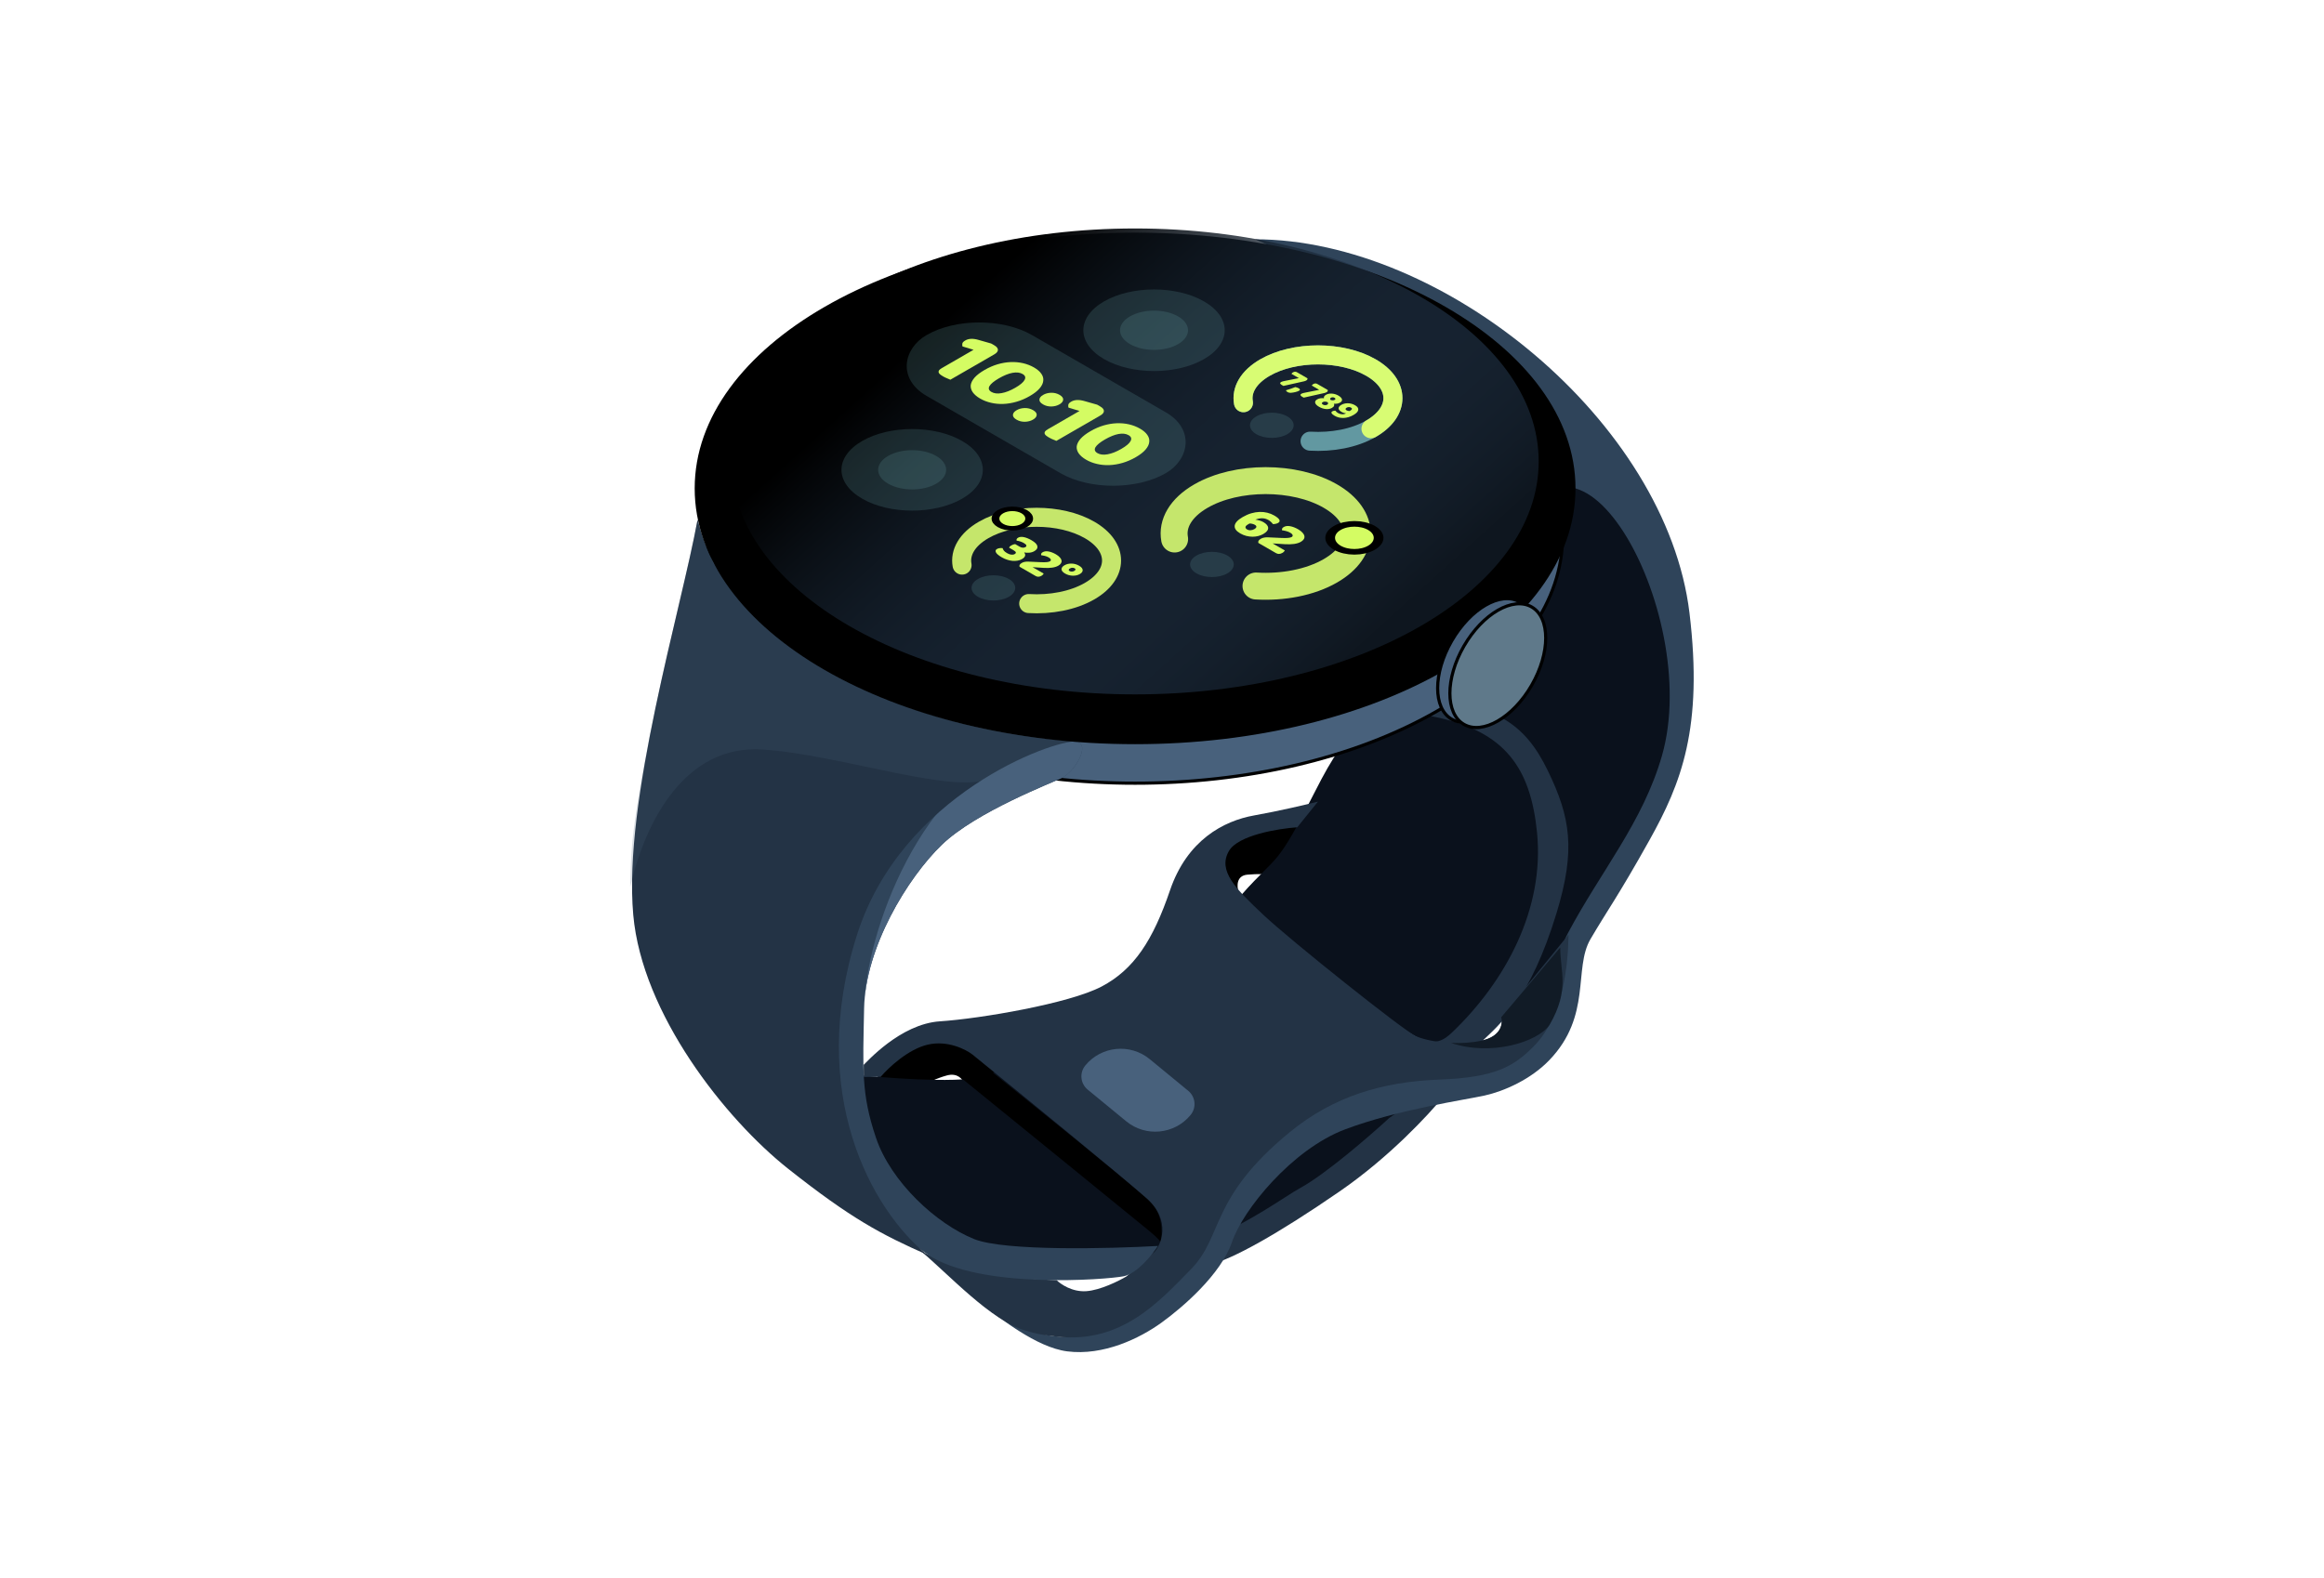 <svg width="368" height="250" viewBox="0 0 368 250" fill="none" xmlns="http://www.w3.org/2000/svg">
<path d="M148.149 164.751C143.387 164.455 139.91 168.758 138.767 170.946L145.845 172.073C146.529 171.676 148.31 170.771 149.957 170.336C151.603 169.9 152.416 170.927 152.616 171.495C152.832 171.532 153.453 171.583 154.207 171.483C154.96 171.384 157.38 170.4 158.496 169.921C157.032 168.321 152.912 165.047 148.149 164.751Z" fill="black"/>
<path d="M193.714 133.56C194.836 130.331 202.337 130.129 205.947 130.432L206.572 130.427L200.994 138.517C200.547 138.461 199.222 138.387 197.506 138.542C195.789 138.698 195.849 140.343 196.093 141.146L195.025 141.87C194.12 140.445 192.591 136.789 193.714 133.56Z" fill="black"/>
<path d="M222.849 174.15C216.92 179.908 201.531 190.445 194.577 194.994C192.527 197.02 189.094 200.908 191.757 200.254C195.085 199.436 202.113 195.625 212.202 188.66C220.036 183.252 226.263 176.508 228.519 173.74C229.455 171.351 228.778 168.392 222.849 174.15Z" fill="#233345"/>
<path d="M153.581 170.876C147.437 171.506 135.713 170.263 135.713 170.263C136.209 173.256 138.028 180.855 139.288 184.367C140.864 188.756 141.136 194.168 163.098 199.107C185.06 204.045 200.946 190.874 205.945 188.136C209.944 185.945 216.978 179.847 219.995 177.072L221.454 176.058L193.813 154.251C193.813 154.251 159.724 170.246 153.581 170.876Z" fill="#0A111C"/>
<path d="M236.972 74.047C237.734 67.285 235.996 61.214 235.013 60.207C238.389 58.544 243.043 66.714 254.412 74.049C271.324 84.961 272.092 127.083 241.383 159.283L235.183 83.853C235.473 82.559 236.21 80.809 236.972 74.047Z" fill="#0A111C" stroke="black" stroke-width="0.309"/>
<path d="M183.836 196.857C183.853 196.914 183.844 196.947 183.822 196.961C183.826 196.926 183.831 196.891 183.836 196.857C183.773 196.65 183.37 196.128 182.079 195.054C180.431 193.684 161.181 178.032 151.761 170.377L153.078 166.592C162.475 174.119 181.489 189.427 182.366 190.444C183.451 191.702 184.23 193.837 183.836 196.857Z" fill="black"/>
<path d="M155.335 206.622C155.474 206.667 155.727 206.83 156.075 207.077C166.134 213.186 169.097 211.958 173.921 210.713C178.862 209.439 187.487 201.494 190.494 196.746C193.5 191.997 194.493 184.709 205.885 176.587C213.797 170.947 222.391 169.712 232.072 169.192C241.659 168.677 243.931 164.461 245.809 160.975L245.864 160.872C247.754 157.368 245.277 153.451 248.277 147.802C253.485 137.996 260.155 130.218 263.171 119.684C269.727 96.787 248.277 58.824 239.335 87.332C240.754 81.016 240.316 72.581 235.278 61.724C230.501 51.43 205.306 40.755 198.721 37.903C228.688 37.905 263.886 66.929 267.525 97.082C269.721 115.28 266.214 124.074 261.19 133.071C256.165 142.068 254.58 144.084 251.848 148.75C249.116 153.416 252.104 160.872 245.332 167.921C242.398 170.975 238.176 172.84 235.084 173.526C231.991 174.212 221.381 175.726 212.996 178.884C204.611 182.041 196.824 191.611 195.091 196.713C193.357 201.814 187.31 207.057 183.898 209.515C180.486 211.974 174.754 214.781 168.995 214.048C164.038 213.417 158.232 208.61 156.075 207.077C155.833 206.93 155.586 206.778 155.335 206.622Z" fill="#2F445A"/>
<path d="M210.571 124.177C203.969 136.666 202.578 134.966 196.657 141.685C196.67 143.569 218.71 161.202 224.269 164.225C228.716 166.644 233.4 165.554 234.731 164.877C237.461 162.265 242.307 158.322 246.48 144.612C249.546 134.54 248.653 129.422 245.113 122.109C241.382 114.403 237.102 112.339 226.837 110.174C216.571 108.009 218.823 108.567 210.571 124.177Z" fill="#233345"/>
<path d="M208.313 125.214C201.935 137.818 202.579 134.966 196.657 141.684C196.671 143.569 218.71 161.201 224.269 164.225C227.208 165.823 228.726 164.684 229.967 163.497C238.357 155.472 244.596 144.033 243.386 131.868C242.368 121.635 238.315 115.895 227.427 113.599C217.161 111.434 213.509 114.945 208.313 125.214Z" fill="#0A111C"/>
<path d="M227.602 49.67C201.171 34.412 158.31 34.412 131.88 49.67C118.659 57.298 112.055 67.297 112.055 77.296V84.982C112.055 94.981 118.659 104.98 131.88 112.609C158.31 127.867 201.171 127.867 227.602 112.609C240.822 104.98 247.427 94.981 247.427 84.982V77.296C247.427 67.297 240.822 57.298 227.602 49.67Z" fill="#48617C" stroke="black" stroke-width="0.5" stroke-miterlimit="10" stroke-linecap="round"/>
<path d="M136.76 168.659C137.125 168.38 142.504 162.184 148.842 161.771C155.18 161.358 169.316 158.959 174.443 156.257C179.57 153.555 182.57 148.939 185.27 141.016C187.971 133.093 193.739 130.018 198.603 129.156C202.495 128.467 206.954 127.412 208.697 126.971L205.418 131.038C202.417 131.243 196.052 132.281 194.6 134.791C192.784 137.929 195.654 140.758 200.002 144.862C204.351 148.967 222.19 163.176 224.127 164.081C226.063 164.986 230.663 165.688 234.609 164.833C237.766 164.149 237.99 162.082 237.707 161.135L248.372 148.042C248.315 152.698 247.59 161.064 242.746 165.85C239.687 168.873 236.864 170.667 227.899 171.003C218.934 171.339 211.19 173.634 204.264 179.299C191.532 189.713 193.713 195.804 188.616 201.004C183.52 206.203 177.608 212.836 167.371 211.716C164.317 211.382 163.728 211.128 162.502 210.792C156.961 209.277 150.183 201.796 145.877 198.224C148.985 199.736 155.113 201.866 160.891 202.342C165.333 202.708 167.09 202.772 167.314 202.766C167.311 202.764 167.309 202.761 167.307 202.759C167.346 202.762 167.35 202.765 167.314 202.766C167.961 203.417 169.793 204.667 172.008 204.515C174.231 204.363 177.185 202.887 178.384 202.168L182.799 198.291C183.787 197.282 185.584 193.37 181.535 189.785C177.486 186.199 161.497 173.135 154.008 167.05C152.951 166.22 150.053 164.74 146.921 165.461C143.789 166.182 140.64 169.164 139.456 170.565L136.773 170.584L136.76 168.659Z" fill="#233345"/>
<path d="M245.353 162.359C248.643 156.71 247.019 153.825 247.065 150.073L237.712 161.13C237.994 162.077 237.77 164.143 234.614 164.828C233.031 165.171 231.343 165.263 229.764 165.193C236.041 167.327 243.44 165.095 245.353 162.359Z" fill="#111B26"/>
<path d="M171.857 168.761C174.399 165.668 178.967 165.223 182.06 167.765L188.156 172.778C189.316 173.732 189.483 175.445 188.529 176.604C185.987 179.697 181.419 180.142 178.327 177.6L172.23 172.587C171.07 171.633 170.903 169.92 171.857 168.761Z" fill="#48617C"/>
<path d="M171.005 117.751C169.829 116.979 163.981 117.802 163.2 117.807C161.003 117.823 146.658 128.705 140.591 133.875C120.426 151.057 117.877 166.285 134.572 187.261C139.09 192.938 144.133 196.824 146.87 198.689C155.057 204.27 175.302 202.684 177.937 202.151C180.045 201.724 182.439 198.772 183.373 197.349C175.674 197.79 159.077 198.192 154.275 196.27C148.272 193.868 141.08 187.226 138.713 180.227C136.346 173.229 136.641 169.365 136.829 159.71C137.017 150.055 143.696 139.066 149.129 133.814C154.562 128.562 166.714 123.947 168.125 123.228C170.287 122.128 172.182 118.524 171.005 117.751Z" fill="#2F445A"/>
<path d="M171.005 117.753C169.829 116.98 163.981 117.803 163.2 117.808C145.799 123.23 137.06 147.812 136.828 159.711C137.017 150.056 143.696 139.067 149.128 133.815C154.561 128.563 166.714 123.948 168.124 123.23C170.286 122.129 172.182 118.525 171.005 117.753Z" fill="#48617C"/>
<path d="M100.276 144.925C98.651 126.759 107.836 96.714 110.454 82.317C111.228 85.174 111.762 86.427 112.989 89.202C122.172 104.35 144.238 115.787 170.416 117.434C170.437 117.435 170.456 117.436 170.476 117.437C170.456 117.436 170.436 117.435 170.416 117.434C166.59 117.248 142.776 125.839 135.708 148.062C127.702 173.237 138.057 191.672 146.792 198.736C139.6 195.558 134.773 193.023 124.807 185.128C114.841 177.232 101.678 160.603 100.276 144.925Z" fill="#233345"/>
<path opacity="0.2" d="M170.478 117.439C170.46 117.438 170.441 117.437 170.422 117.436C168.733 117.354 163.424 119.129 157.274 123.026C152.04 126.342 133.558 119.572 120.765 118.716C108.637 117.906 102.251 129.811 99.779 140.504C99.981 135.199 99.633 132.312 103.588 113.121C106.042 101.213 109.114 89.706 110.457 82.319C111.231 85.176 111.765 86.429 112.992 89.204C122.175 104.352 144.242 115.789 170.422 117.436C170.441 117.436 170.46 117.438 170.478 117.439Z" fill="#48617C"/>
<path d="M179.739 117.285C217.929 117.285 248.888 99.41 248.888 77.361C248.888 55.312 217.929 37.438 179.739 37.438C141.549 37.438 110.59 55.312 110.59 77.361C110.59 99.41 141.549 117.285 179.739 117.285Z" fill="black" stroke="black" stroke-width="1.176" stroke-miterlimit="10" stroke-linecap="round"/>
<path d="M240.601 107.717C243.565 102.583 243.566 97.034 240.603 95.323C237.639 93.613 232.834 96.387 229.871 101.521C226.907 106.655 226.906 112.203 229.869 113.914C232.833 115.625 237.637 112.85 240.601 107.717Z" fill="#48617C" stroke="black" stroke-width="0.5" stroke-miterlimit="10" stroke-linecap="round"/>
<path d="M242.539 108.533C245.503 103.399 245.503 97.851 242.54 96.14C239.577 94.429 234.772 97.204 231.808 102.337C228.844 107.471 228.844 113.02 231.807 114.731C234.77 116.441 239.575 113.667 242.539 108.533Z" fill="#5F798A" stroke="black" stroke-width="0.5" stroke-miterlimit="10" stroke-linecap="round"/>
<path d="M179.732 108.203C213.325 108.203 240.558 92.482 240.558 73.088C240.558 53.694 213.325 37.973 179.732 37.973C146.139 37.973 118.906 53.694 118.906 73.088C118.906 92.482 146.139 108.203 179.732 108.203Z" fill="black"/>
<path d="M179.732 109.986C215.032 109.986 243.648 93.466 243.648 73.087C243.648 52.708 215.032 36.188 179.732 36.188C144.433 36.188 115.816 52.708 115.816 73.087C115.816 93.466 144.433 109.986 179.732 109.986Z" fill="url(#paint0_linear_17405_90203)"/>
<path opacity="0.9" d="M196.897 63.787C196.534 61.801 197.671 59.742 200.307 58.22C204.942 55.544 212.456 55.544 217.091 58.22C221.726 60.895 221.726 65.233 217.091 67.909C214.455 69.431 210.887 70.087 207.448 69.878" stroke="#6BA5AD" stroke-width="3.013" stroke-linecap="round"/>
<path opacity="0.9" d="M152.342 89.51C151.98 87.524 153.116 85.464 155.753 83.942C160.387 81.267 167.902 81.267 172.536 83.942C177.171 86.618 177.171 90.956 172.536 93.632C169.9 95.153 166.332 95.81 162.893 95.6" stroke="#D8FC73" stroke-width="3.013" stroke-linecap="round"/>
<path opacity="0.9" d="M185.998 85.378C185.555 82.953 186.943 80.437 190.164 78.578C195.825 75.31 205.003 75.31 210.665 78.578C216.326 81.846 216.326 87.145 210.665 90.413C207.445 92.272 203.087 93.074 198.885 92.818" stroke="#D8FC73" stroke-width="4.268" stroke-linecap="round"/>
<path d="M217.091 67.909C221.726 65.233 221.726 60.895 217.091 58.22C212.456 55.544 204.942 55.544 200.307 58.22C197.671 59.742 196.534 61.801 196.897 63.787" stroke="#D8FC73" stroke-width="3.013" stroke-linecap="round"/>
<circle cx="3.131" cy="3.131" r="3.131" transform="matrix(0.866 0.5 -0.866 0.5 214.465 82.059)" fill="#D4FC63" stroke="black" stroke-width="1.255"/>
<circle opacity="0.2" cx="2.824" cy="2.824" r="2.824" transform="matrix(0.866 0.5 -0.866 0.5 201.391 64.539)" fill="#6BA5AD"/>
<circle opacity="0.2" cx="2.824" cy="2.824" r="2.824" transform="matrix(0.866 0.5 -0.866 0.5 191.906 86.582)" fill="#6BA5AD"/>
<circle opacity="0.2" cx="2.824" cy="2.824" r="2.824" transform="matrix(0.866 0.5 -0.866 0.5 157.305 90.293)" fill="#6BA5AD"/>
<circle cx="2.179" cy="2.179" r="2.179" transform="matrix(0.866 0.5 -0.866 0.5 160.301 79.961)" fill="#D4FC63" stroke="black" stroke-width="1.004"/>
<circle opacity="0.2" cx="9.138" cy="9.138" r="9.138" transform="matrix(0.866 0.5 -0.866 0.5 182.738 43.172)" fill="#6BA5AD"/>
<circle opacity="0.2" cx="4.396" cy="4.396" r="4.396" transform="matrix(0.866 0.5 -0.866 0.5 182.738 47.914)" fill="#6BA5AD"/>
<circle opacity="0.2" cx="4.396" cy="4.396" r="4.396" transform="matrix(0.866 0.5 -0.866 0.5 144.438 70.019)" fill="#6BA5AD"/>
<circle opacity="0.2" cx="9.138" cy="9.138" r="9.138" transform="matrix(0.866 0.5 -0.866 0.5 144.438 65.281)" fill="#6BA5AD"/>
<rect opacity="0.2" width="43.747" height="19.267" rx="9.633" transform="matrix(0.866 0.5 -0.866 0.5 155.062 48.254)" fill="#6BA5AD"/>
<path d="M154.159 55.404L152.409 54.872C152.365 54.744 152.356 54.595 152.383 54.425C152.409 54.255 152.565 54.089 152.85 53.924C153.384 53.616 154.083 53.587 154.946 53.839L156.949 54.41L157.444 54.695C157.826 54.916 158.018 55.155 158.018 55.412C158.018 55.669 157.826 55.908 157.444 56.129L150.487 60.145C150.371 60.099 150.202 60.027 149.979 59.929C149.757 59.842 149.547 59.742 149.351 59.629C149.156 59.516 148.991 59.405 148.857 59.297C148.733 59.194 148.657 59.089 148.63 58.981C148.604 58.873 148.626 58.763 148.697 58.65C148.786 58.536 148.942 58.416 149.165 58.287L154.159 55.404Z" fill="#D4FC63"/>
<path d="M160.776 61.414C161.56 60.962 162.049 60.545 162.245 60.165C162.45 59.79 162.343 59.481 161.925 59.24C161.506 58.998 160.972 58.937 160.322 59.055C159.681 59.178 158.969 59.466 158.186 59.918C157.402 60.37 156.899 60.784 156.677 61.159C156.472 61.535 156.579 61.843 156.997 62.084C157.416 62.326 157.95 62.388 158.6 62.269C159.267 62.151 159.993 61.866 160.776 61.414ZM163.06 62.732C162.374 63.128 161.675 63.428 160.963 63.634C160.251 63.839 159.552 63.955 158.867 63.981C158.199 64.006 157.549 63.945 156.917 63.796C156.294 63.652 155.724 63.431 155.208 63.133C154.683 62.83 154.291 62.495 154.033 62.131C153.784 61.771 153.677 61.396 153.712 61.005C153.766 60.615 153.971 60.214 154.327 59.803C154.692 59.397 155.217 58.996 155.902 58.6C156.588 58.204 157.278 57.904 157.972 57.698C158.684 57.492 159.374 57.377 160.042 57.351C160.727 57.325 161.382 57.385 162.005 57.529C162.637 57.678 163.215 57.904 163.741 58.207C164.257 58.505 164.64 58.834 164.889 59.194C165.147 59.559 165.249 59.936 165.196 60.327C165.16 60.717 164.965 61.118 164.609 61.529C164.261 61.935 163.745 62.336 163.06 62.732Z" fill="#D4FC63"/>
<path d="M165.175 62.55C165.549 62.334 165.977 62.221 166.457 62.211C166.938 62.201 167.379 62.311 167.779 62.543C168.18 62.774 168.371 63.028 168.353 63.306C168.336 63.583 168.14 63.83 167.766 64.046C167.392 64.262 166.965 64.375 166.484 64.385C166.003 64.395 165.563 64.285 165.162 64.053C164.761 63.822 164.57 63.568 164.588 63.29C164.606 63.013 164.801 62.766 165.175 62.55ZM160.982 64.971C161.356 64.755 161.784 64.642 162.264 64.632C162.745 64.621 163.186 64.732 163.586 64.963C163.987 65.194 164.178 65.449 164.16 65.726C164.143 66.004 163.947 66.251 163.573 66.466C163.199 66.682 162.772 66.795 162.291 66.806C161.81 66.816 161.37 66.705 160.969 66.474C160.568 66.243 160.377 65.988 160.395 65.711C160.413 65.433 160.609 65.187 160.982 64.971Z" fill="#D4FC63"/>
<path d="M170.941 65.093L169.192 64.561C169.148 64.432 169.139 64.283 169.165 64.114C169.192 63.944 169.348 63.777 169.633 63.613C170.167 63.304 170.866 63.276 171.729 63.528L173.732 64.098L174.226 64.384C174.609 64.605 174.8 64.844 174.8 65.1C174.8 65.357 174.609 65.596 174.226 65.817L167.269 69.834C167.154 69.787 166.984 69.716 166.762 69.618C166.539 69.531 166.33 69.43 166.134 69.317C165.938 69.204 165.774 69.094 165.64 68.986C165.516 68.883 165.44 68.778 165.413 68.67C165.386 68.562 165.409 68.451 165.48 68.338C165.569 68.225 165.725 68.104 165.947 67.976L170.941 65.093Z" fill="#D4FC63"/>
<path d="M177.559 71.102C178.342 70.65 178.832 70.234 179.028 69.854C179.233 69.478 179.126 69.17 178.707 68.928C178.289 68.687 177.755 68.625 177.105 68.743C176.464 68.867 175.752 69.155 174.968 69.607C174.185 70.059 173.682 70.473 173.459 70.848C173.255 71.223 173.362 71.531 173.78 71.773C174.198 72.015 174.732 72.076 175.382 71.958C176.05 71.84 176.776 71.555 177.559 71.102ZM179.842 72.421C179.157 72.816 178.458 73.117 177.746 73.323C177.034 73.528 176.335 73.644 175.649 73.669C174.982 73.695 174.332 73.633 173.7 73.484C173.077 73.341 172.507 73.12 171.991 72.821C171.465 72.518 171.074 72.184 170.816 71.819C170.566 71.46 170.459 71.084 170.495 70.694C170.549 70.303 170.753 69.902 171.109 69.491C171.474 69.085 172 68.684 172.685 68.289C173.37 67.893 174.06 67.592 174.755 67.387C175.467 67.181 176.157 67.066 176.824 67.04C177.51 67.014 178.164 67.073 178.787 67.217C179.419 67.366 179.998 67.592 180.523 67.895C181.04 68.194 181.422 68.522 181.672 68.882C181.93 69.247 182.032 69.625 181.979 70.015C181.943 70.406 181.747 70.807 181.391 71.218C181.044 71.624 180.528 72.025 179.842 72.421Z" fill="#D4FC63"/>
<path d="M202.382 82.831C202.269 82.896 202.132 82.944 201.971 82.975C201.821 83.006 201.684 83.017 201.56 83.008C201.479 82.887 201.375 82.77 201.246 82.659C201.127 82.547 201.001 82.453 200.867 82.375C200.544 82.189 200.208 82.094 199.859 82.091C199.521 82.088 199.163 82.161 198.787 82.31C198.97 82.328 199.179 82.372 199.416 82.44C199.658 82.505 199.873 82.592 200.061 82.701C200.555 82.986 200.805 83.295 200.81 83.627C200.821 83.962 200.56 84.283 200.028 84.59C199.797 84.724 199.537 84.827 199.246 84.902C198.956 84.976 198.65 85.013 198.328 85.013C198.01 85.01 197.683 84.967 197.344 84.883C197.016 84.799 196.694 84.666 196.377 84.483C195.743 84.117 195.455 83.706 195.514 83.25C195.579 82.797 196.003 82.344 196.788 81.891C197.234 81.633 197.68 81.438 198.126 81.305C198.577 81.174 199.015 81.101 199.44 81.086C199.87 81.073 200.281 81.115 200.673 81.212C201.066 81.308 201.431 81.454 201.77 81.649C202.199 81.897 202.468 82.121 202.576 82.319C202.688 82.521 202.624 82.691 202.382 82.831ZM198.706 83.129C198.604 83.07 198.473 83.019 198.311 82.975C198.156 82.935 198.005 82.916 197.86 82.919L197.658 83.036C197.368 83.203 197.22 83.357 197.215 83.496C197.215 83.639 197.301 83.76 197.473 83.859C197.65 83.962 197.841 84.004 198.045 83.985C198.255 83.97 198.454 83.907 198.642 83.799C198.83 83.69 198.929 83.577 198.94 83.459C198.962 83.341 198.884 83.231 198.706 83.129Z" fill="#D4FC63"/>
<path d="M205.565 83.84C205.871 84.017 206.102 84.197 206.258 84.38C206.419 84.56 206.516 84.737 206.548 84.91C206.581 85.084 206.548 85.249 206.452 85.404C206.355 85.559 206.202 85.697 205.992 85.818C205.428 86.144 204.571 86.269 203.421 86.195L201.518 86.074L203.453 87.191C203.426 87.243 203.381 87.304 203.316 87.372C203.257 87.444 203.174 87.51 203.066 87.572C202.873 87.684 202.69 87.74 202.518 87.74C202.351 87.737 202.198 87.695 202.059 87.614L199.261 85.999C199.224 85.885 199.232 85.771 199.286 85.66C199.35 85.548 199.468 85.442 199.64 85.343C199.823 85.238 200.014 85.171 200.213 85.143C200.417 85.112 200.602 85.101 200.769 85.111L202.832 85.204C203.09 85.216 203.311 85.222 203.493 85.222C203.681 85.219 203.84 85.211 203.969 85.199C204.103 85.19 204.213 85.173 204.299 85.148C204.391 85.126 204.466 85.098 204.525 85.064C204.676 84.977 204.727 84.87 204.678 84.743C204.635 84.619 204.517 84.501 204.324 84.389C204.109 84.265 203.88 84.174 203.638 84.115C203.407 84.056 203.198 84.015 203.01 83.994C202.983 83.904 202.988 83.814 203.026 83.724C203.063 83.634 203.147 83.552 203.276 83.477C203.555 83.316 203.894 83.272 204.291 83.347C204.694 83.418 205.119 83.583 205.565 83.84Z" fill="#D4FC63"/>
<path d="M163.331 85.567C163.895 85.892 164.206 86.208 164.265 86.513C164.329 86.816 164.164 87.081 163.772 87.307C163.537 87.443 163.272 87.522 162.978 87.545C162.694 87.567 162.425 87.553 162.17 87.502C162.233 87.584 162.28 87.668 162.309 87.753C162.339 87.838 162.344 87.925 162.324 88.016C162.305 88.106 162.256 88.197 162.177 88.287C162.099 88.378 161.981 88.468 161.824 88.559C161.614 88.681 161.378 88.763 161.119 88.805C160.864 88.85 160.597 88.86 160.317 88.835C160.038 88.809 159.756 88.749 159.472 88.652C159.188 88.562 158.913 88.44 158.649 88.287C158.139 87.993 157.825 87.73 157.708 87.498C157.59 87.266 157.641 87.086 157.862 86.959C157.994 86.883 158.139 86.836 158.296 86.819C158.457 86.799 158.612 86.801 158.759 86.823C158.788 86.919 158.845 87.037 158.928 87.175C159.021 87.314 159.2 87.46 159.465 87.613C159.714 87.757 159.942 87.838 160.148 87.855C160.359 87.874 160.535 87.843 160.677 87.761C160.82 87.679 160.878 87.589 160.854 87.49C160.834 87.393 160.707 87.277 160.472 87.141L159.781 86.743C159.8 86.692 159.837 86.636 159.891 86.577C159.945 86.518 160.026 86.457 160.134 86.395C160.246 86.33 160.352 86.28 160.45 86.246C160.557 86.212 160.658 86.191 160.751 86.182L161.442 86.581C161.795 86.785 162.106 86.809 162.376 86.653C162.503 86.58 162.55 86.488 162.515 86.378C162.481 86.267 162.351 86.147 162.126 86.017C161.925 85.901 161.724 85.813 161.523 85.754C161.327 85.692 161.146 85.652 160.979 85.635C160.954 85.553 160.957 85.472 160.986 85.393C161.021 85.311 161.097 85.236 161.214 85.168C161.459 85.027 161.765 84.997 162.133 85.079C162.505 85.158 162.905 85.321 163.331 85.567Z" fill="#D4FC63"/>
<path d="M167.195 87.797C167.474 87.959 167.685 88.123 167.827 88.29C167.974 88.454 168.062 88.615 168.092 88.774C168.121 88.932 168.092 89.082 168.004 89.224C167.915 89.365 167.776 89.491 167.584 89.601C167.07 89.898 166.288 90.013 165.239 89.945L163.505 89.835L165.269 90.853C165.244 90.901 165.203 90.956 165.144 91.019C165.09 91.084 165.014 91.144 164.916 91.201C164.74 91.303 164.573 91.354 164.416 91.354C164.264 91.351 164.125 91.313 163.997 91.239L161.446 89.767C161.412 89.662 161.419 89.559 161.468 89.457C161.527 89.355 161.635 89.259 161.792 89.168C161.958 89.072 162.132 89.011 162.314 88.986C162.5 88.957 162.669 88.948 162.821 88.956L164.703 89.041C164.938 89.052 165.139 89.058 165.306 89.058C165.477 89.055 165.622 89.048 165.739 89.037C165.862 89.028 165.962 89.013 166.041 88.99C166.124 88.97 166.193 88.945 166.247 88.914C166.384 88.835 166.43 88.737 166.386 88.621C166.347 88.508 166.239 88.4 166.063 88.298C165.867 88.185 165.658 88.102 165.438 88.048C165.227 87.994 165.036 87.957 164.865 87.938C164.84 87.856 164.845 87.773 164.879 87.691C164.914 87.609 164.99 87.534 165.107 87.466C165.362 87.319 165.671 87.28 166.033 87.348C166.401 87.413 166.788 87.563 167.195 87.797Z" fill="#D4FC63"/>
<path d="M168.661 90.851C168.284 90.633 168.093 90.404 168.088 90.163C168.088 89.926 168.245 89.716 168.558 89.535C168.882 89.349 169.252 89.259 169.668 89.268C170.09 89.273 170.492 89.387 170.874 89.607C171.241 89.82 171.43 90.047 171.44 90.291C171.455 90.531 171.3 90.745 170.977 90.931C170.82 91.022 170.646 91.088 170.455 91.131C170.264 91.173 170.065 91.192 169.859 91.186C169.654 91.18 169.448 91.149 169.242 91.093C169.036 91.036 168.842 90.956 168.661 90.851ZM169.367 90.452C169.47 90.511 169.587 90.54 169.72 90.537C169.857 90.537 169.987 90.501 170.109 90.431C170.227 90.363 170.291 90.292 170.3 90.219C170.315 90.142 170.271 90.074 170.168 90.015C170.07 89.958 169.953 89.93 169.815 89.93C169.683 89.927 169.553 89.962 169.426 90.036C169.303 90.107 169.237 90.179 169.227 90.252C169.217 90.326 169.264 90.392 169.367 90.452Z" fill="#D4FC63"/>
<path d="M207.027 59.915C207.046 59.967 207.045 60.023 207.023 60.084C207.007 60.145 206.952 60.202 206.86 60.256C206.808 60.285 206.751 60.313 206.687 60.339C206.626 60.363 206.559 60.383 206.486 60.4L203.231 61.127C203.183 61.103 203.139 61.079 203.097 61.055C203.059 61.033 203.022 61.012 202.987 60.992C202.843 60.909 202.753 60.826 202.718 60.743C202.683 60.66 202.733 60.58 202.867 60.502C202.934 60.463 203.022 60.431 203.131 60.405C203.242 60.377 203.38 60.348 203.543 60.317L205.676 59.893L204.501 59.215C204.517 59.184 204.545 59.146 204.583 59.102C204.621 59.058 204.672 59.017 204.736 58.98C204.858 58.91 204.971 58.876 205.077 58.878C205.182 58.88 205.276 58.904 205.359 58.953L207.027 59.915Z" fill="#D4FC63"/>
<path d="M204.476 62.211C204.352 62.221 204.241 62.216 204.145 62.197C204.053 62.181 203.962 62.147 203.872 62.095C203.732 62.014 203.652 61.922 203.633 61.818C203.901 61.745 204.163 61.662 204.419 61.569C204.677 61.475 204.908 61.389 205.109 61.309C205.192 61.324 205.281 61.348 205.377 61.381C205.476 61.413 205.564 61.45 205.641 61.495C205.74 61.552 205.804 61.615 205.833 61.683C205.865 61.753 205.823 61.821 205.708 61.888C205.641 61.926 205.556 61.964 205.454 62.001C205.355 62.036 205.248 62.068 205.133 62.098C205.021 62.126 204.906 62.15 204.788 62.17C204.673 62.192 204.569 62.206 204.476 62.211Z" fill="#D4FC63"/>
<path d="M210.243 61.772C210.262 61.824 210.261 61.88 210.238 61.941C210.222 62.002 210.168 62.059 210.075 62.112C210.024 62.142 209.967 62.169 209.903 62.195C209.842 62.219 209.775 62.239 209.701 62.256L206.447 62.984C206.399 62.96 206.354 62.936 206.313 62.912C206.274 62.89 206.238 62.868 206.202 62.848C206.059 62.765 205.969 62.682 205.934 62.599C205.899 62.516 205.948 62.436 206.083 62.358C206.15 62.32 206.238 62.287 206.346 62.262C206.458 62.234 206.595 62.204 206.758 62.173L208.891 61.75L207.717 61.072C207.733 61.04 207.76 61.003 207.799 60.958C207.837 60.914 207.888 60.873 207.952 60.837C208.073 60.767 208.187 60.732 208.292 60.734C208.398 60.736 208.492 60.761 208.575 60.809L210.243 61.772Z" fill="#D4FC63"/>
<path d="M209.976 62.525C210.104 62.452 210.248 62.4 210.408 62.37C210.567 62.341 210.733 62.332 210.906 62.343C211.079 62.354 211.253 62.386 211.428 62.44C211.604 62.493 211.772 62.566 211.932 62.658C212.092 62.75 212.219 62.846 212.315 62.946C212.411 63.046 212.472 63.143 212.497 63.239C212.523 63.335 212.512 63.428 212.464 63.519C212.416 63.609 212.328 63.691 212.2 63.765C212.06 63.846 211.908 63.901 211.745 63.928C211.582 63.956 211.414 63.961 211.242 63.942C211.28 64.06 211.28 64.174 211.242 64.285C211.206 64.394 211.093 64.504 210.901 64.615C210.773 64.688 210.63 64.74 210.47 64.769C210.31 64.799 210.141 64.806 209.962 64.792C209.783 64.777 209.601 64.74 209.415 64.681C209.23 64.622 209.048 64.541 208.869 64.437C208.69 64.334 208.549 64.229 208.447 64.122C208.345 64.015 208.281 63.91 208.255 63.806C208.233 63.705 208.246 63.607 208.294 63.513C208.345 63.421 208.434 63.338 208.562 63.264C208.735 63.165 208.915 63.103 209.104 63.079C209.296 63.057 209.474 63.057 209.641 63.079C209.625 62.988 209.634 62.898 209.669 62.808C209.708 62.715 209.81 62.621 209.976 62.525ZM209.454 63.696C209.355 63.753 209.308 63.817 209.315 63.887C209.324 63.959 209.38 64.024 209.482 64.083C209.585 64.142 209.697 64.174 209.818 64.177C209.946 64.181 210.058 64.155 210.153 64.1C210.246 64.046 210.294 63.985 210.297 63.917C210.307 63.849 210.281 63.777 210.221 63.701C210.048 63.639 209.898 63.609 209.77 63.613C209.649 63.617 209.543 63.644 209.454 63.696ZM211.333 63.342C211.419 63.292 211.462 63.237 211.462 63.178C211.462 63.119 211.416 63.063 211.323 63.01C211.23 62.956 211.133 62.929 211.031 62.929C210.928 62.929 210.836 62.953 210.753 63.001C210.67 63.049 210.628 63.103 210.628 63.162C210.631 63.223 210.652 63.283 210.69 63.342C210.828 63.392 210.951 63.414 211.059 63.411C211.168 63.407 211.259 63.384 211.333 63.342Z" fill="#D4FC63"/>
<path d="M211.872 65.424C212.077 65.542 212.292 65.606 212.519 65.615C212.749 65.626 212.957 65.578 213.142 65.471C213.078 65.467 212.979 65.449 212.845 65.416C212.714 65.384 212.575 65.326 212.428 65.241C212.281 65.157 212.168 65.067 212.088 64.973C212.011 64.881 211.97 64.787 211.963 64.691C211.96 64.593 211.994 64.496 212.064 64.4C212.134 64.304 212.248 64.211 212.404 64.121C212.542 64.041 212.695 63.981 212.864 63.938C213.037 63.894 213.217 63.873 213.406 63.874C213.598 63.874 213.791 63.899 213.986 63.949C214.187 63.999 214.382 64.078 214.571 64.187C214.948 64.405 215.117 64.648 215.079 64.918C215.044 65.189 214.793 65.459 214.326 65.728C214.061 65.882 213.794 65.997 213.526 66.074C213.257 66.152 212.995 66.194 212.74 66.202C212.487 66.211 212.244 66.187 212.011 66.13C211.778 66.073 211.561 65.986 211.359 65.87C211.104 65.722 210.939 65.586 210.866 65.463C210.792 65.339 210.827 65.236 210.971 65.153C211.038 65.114 211.116 65.085 211.206 65.067C211.302 65.049 211.386 65.042 211.46 65.048C211.508 65.12 211.567 65.189 211.637 65.255C211.714 65.322 211.792 65.378 211.872 65.424ZM213.229 64.995C213.289 65.03 213.363 65.058 213.449 65.078C213.539 65.1 213.626 65.11 213.713 65.109L213.77 65.075C213.949 64.968 214.05 64.873 214.072 64.79C214.095 64.707 214.047 64.632 213.928 64.564C213.823 64.503 213.706 64.474 213.578 64.478C213.457 64.481 213.34 64.516 213.229 64.58C213.12 64.643 213.066 64.713 213.066 64.79C213.069 64.866 213.123 64.934 213.229 64.995Z" fill="#D4FC63"/>
<defs>
<linearGradient id="paint0_linear_17405_90203" x1="155.729" y1="44.956" x2="211.332" y2="106.53" gradientUnits="userSpaceOnUse">
<stop/>
<stop offset="1" stop-color="#476E9A" stop-opacity="0.2"/>
</linearGradient>
</defs>
</svg>
